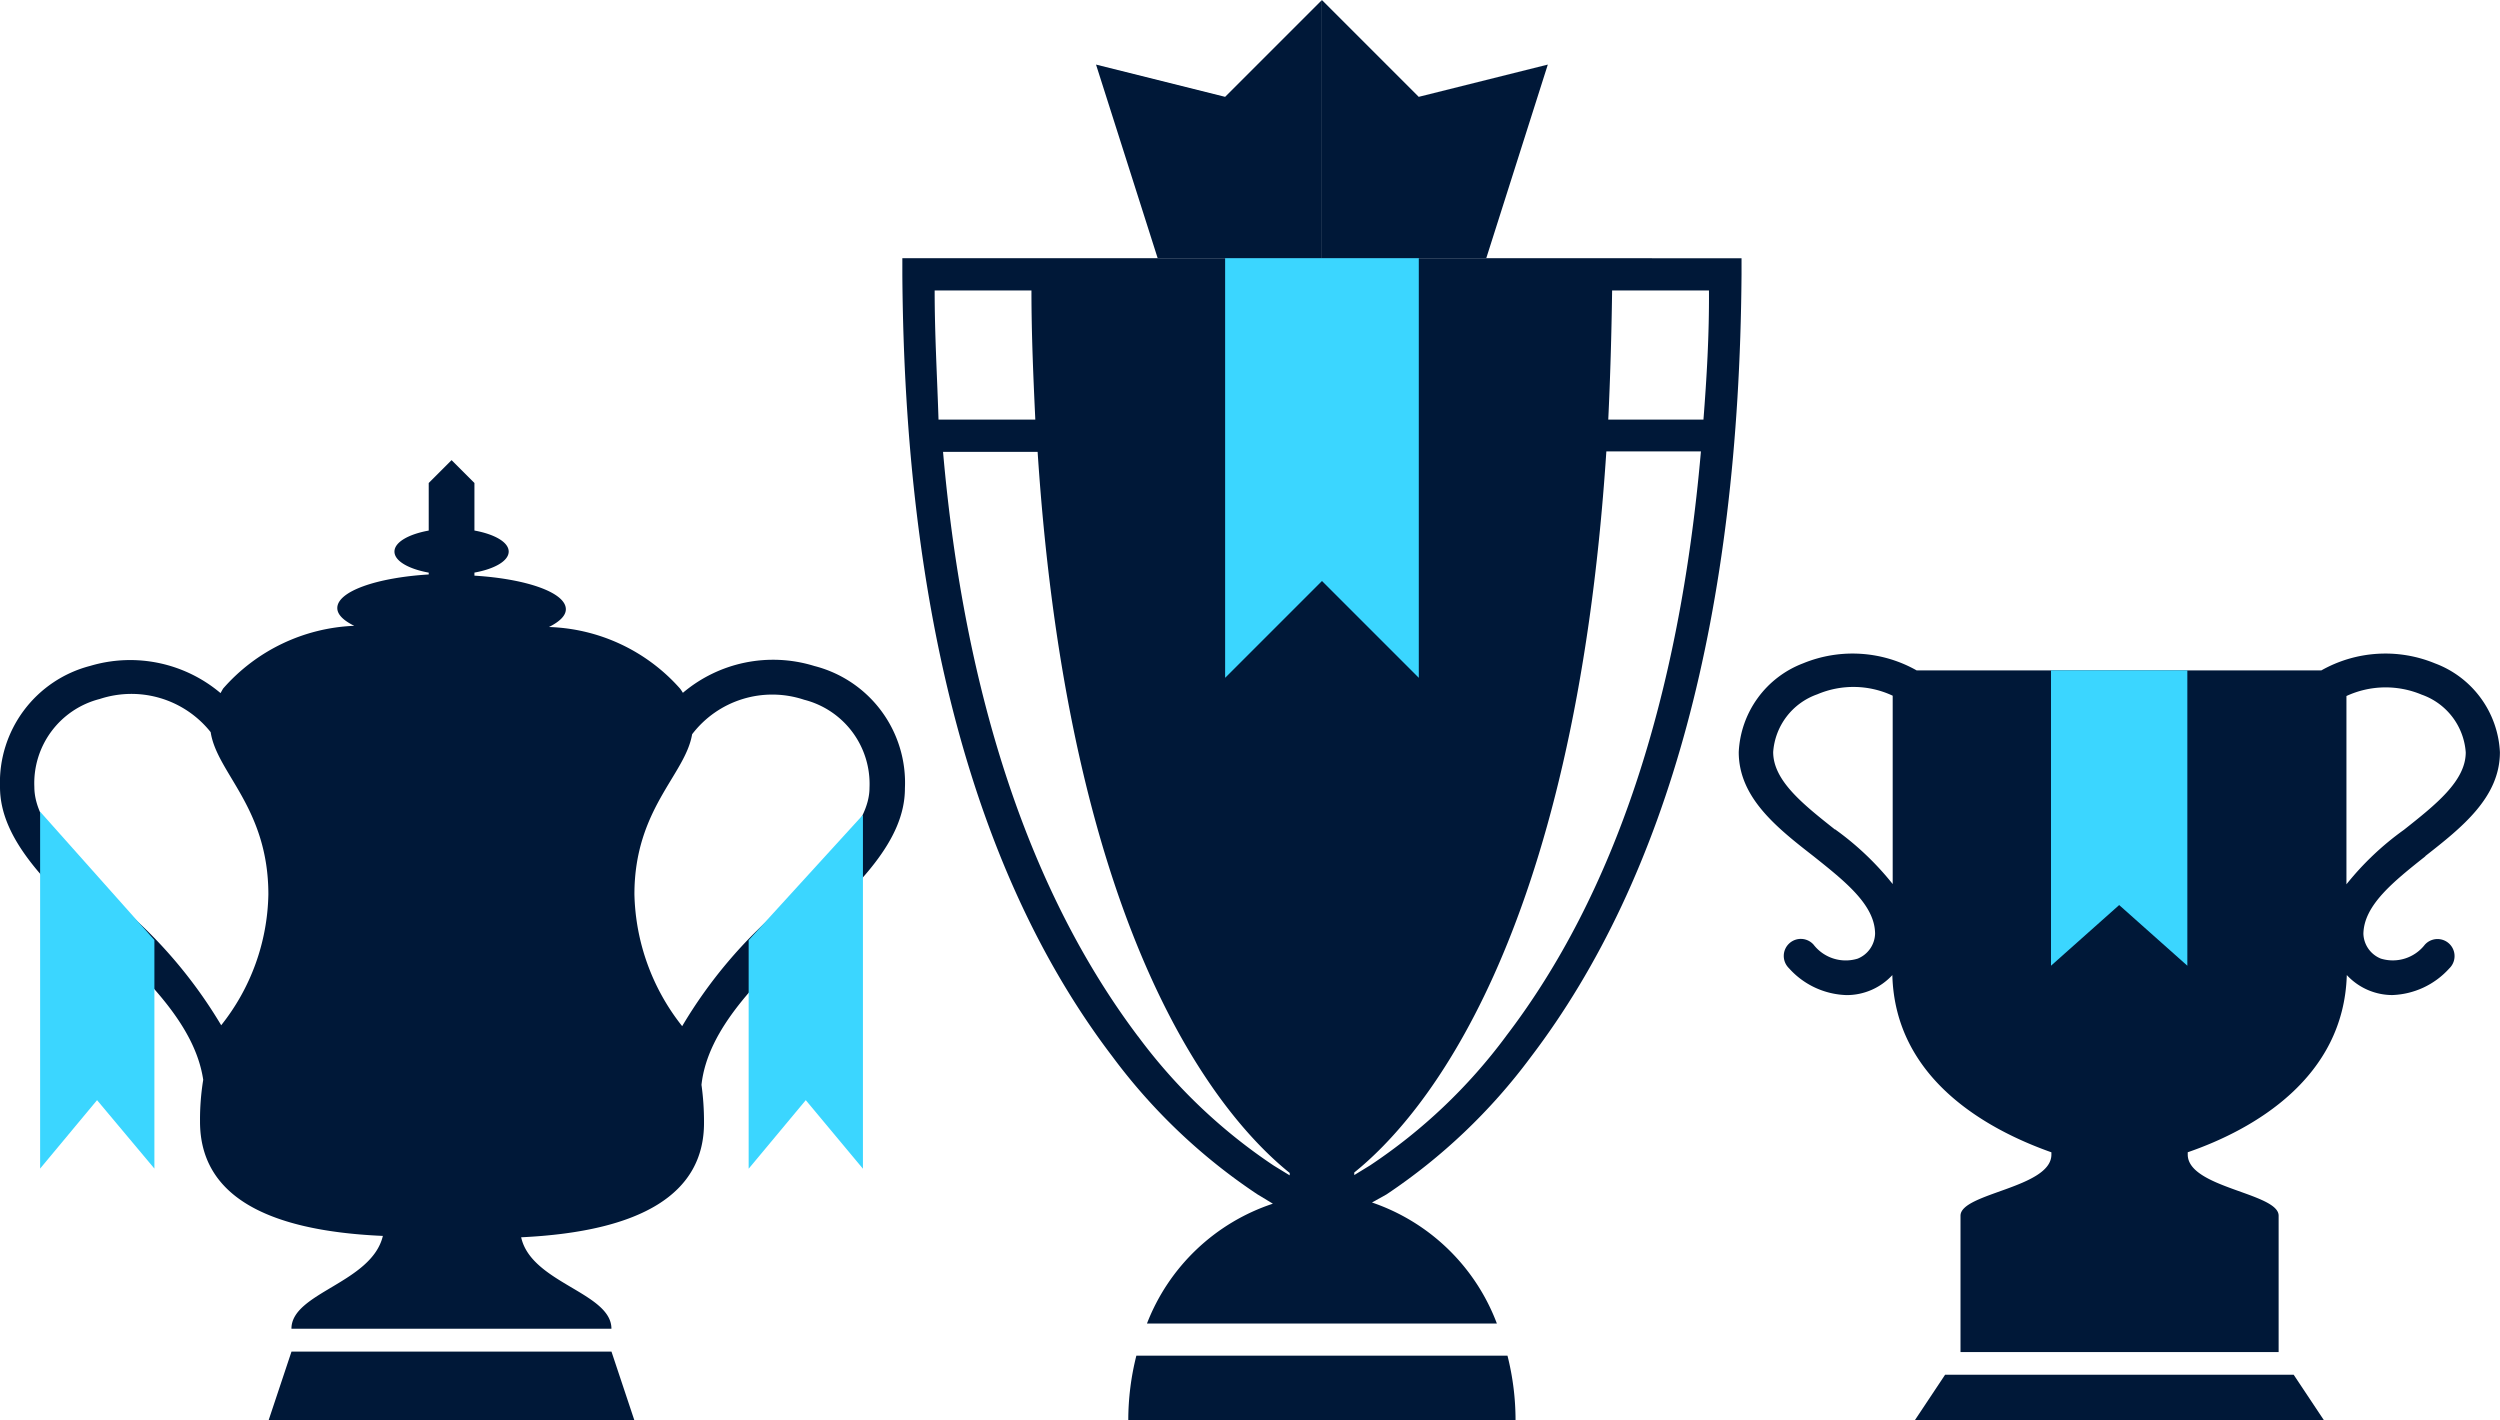 <svg id="Icons-Help-Guide-Trophy_Tours-Filled" data-name="Icons-Help-Guide-Trophy+Tours-Filled" xmlns="http://www.w3.org/2000/svg" xmlns:xlink="http://www.w3.org/1999/xlink" width="56.331" height="32" viewBox="0 0 56.331 32">
  <defs>
    <clipPath id="clip-path">
      <rect id="Rectangle_5241" data-name="Rectangle 5241" width="56.331" height="32" fill="#001838"/>
    </clipPath>
  </defs>
  <path id="Path_60406" data-name="Path 60406" d="M101.787,72.587l-.681,1.024h9.216l-.681-1.024Z" transform="translate(-57.959 -41.611)" fill="#001838"/>
  <g id="Group_5267" data-name="Group 5267">
    <g id="Group_5266" data-name="Group 5266" clip-path="url(#clip-path)">
      <path id="Path_60407" data-name="Path 60407" d="M107.274,39.072c.83-.65,1.684-1.326,1.684-2.345a2.253,2.253,0,0,0-1.464-2,2.934,2.934,0,0,0-2.56.159H95.816a2.934,2.934,0,0,0-2.56-.159,2.253,2.253,0,0,0-1.449,2c0,1.024.855,1.7,1.684,2.345.712.568,1.388,1.1,1.388,1.751a.625.625,0,0,1-.394.558.916.916,0,0,1-.993-.317.384.384,0,1,0-.566.519.19.19,0,0,0,.018.019,1.811,1.811,0,0,0,1.3.6,1.4,1.4,0,0,0,1.024-.451c.061,2.319,2.094,3.466,3.584,3.993v.051c0,.753-2.048.865-2.048,1.378v3.072h7.168V47.172c0-.512-2.048-.625-2.048-1.378v-.051c1.485-.512,3.517-1.674,3.584-3.993a1.4,1.4,0,0,0,1.024.451,1.813,1.813,0,0,0,1.285-.6.384.384,0,0,0-.53-.556l-.018.018a.915.915,0,0,1-.993.317.624.624,0,0,1-.394-.558c.01-.65.686-1.183,1.4-1.751m-13.307-.6c-.717-.568-1.392-1.1-1.392-1.746a1.49,1.49,0,0,1,.993-1.3,2.08,2.08,0,0,1,1.7.031V39.7a6.481,6.481,0,0,0-1.3-1.234M105.5,39.707V35.463a2.1,2.1,0,0,1,1.695-.031,1.49,1.49,0,0,1,.993,1.3c0,.645-.676,1.178-1.393,1.746a6.479,6.479,0,0,0-1.3,1.234" transform="translate(-52.629 -19.78)" fill="#001838"/>
      <path id="Path_60408" data-name="Path 60408" d="M108.3,35.394V42.05l1.536-1.367,1.536,1.367V35.394Z" transform="translate(-62.086 -20.29)" fill="#3bd6ff"/>
      <path id="Path_60409" data-name="Path 60409" d="M59.259,5.818,57.87,1.455l2.909.727L62.961,0V5.818Zm3.7,0V0l2.182,2.182,2.909-.727L66.663,5.818Z" transform="translate(-33.174 0)" fill="#001838" fill-rule="evenodd"/>
      <path id="Path_60410" data-name="Path 60410" d="M68.12,71.578H59.756a5.948,5.948,0,0,0-.182,1.454H68.3a5.948,5.948,0,0,0-.182-1.454" transform="translate(-34.151 -41.032)" fill="#001838"/>
      <path id="Path_60411" data-name="Path 60411" d="M63.645,13.634h-16V14c.051,7.636,1.644,13.564,4.727,17.614a13.093,13.093,0,0,0,3.273,3.113l.349.211a4.587,4.587,0,0,0-2.837,2.7h7.884a4.589,4.589,0,0,0-2.814-2.727l.327-.182A13.093,13.093,0,0,0,61.8,31.641C64.91,27.561,66.5,21.634,66.554,14v-.364Zm-15.273.727h2.182c0,1.018.044,1.986.087,2.909H48.46c-.029-.938-.087-1.905-.087-2.909m4.582,16.807c-2.4-3.186-3.906-7.607-4.393-13.171h2.131c.727,11.077,4.16,15.026,5.68,16.248V34.3l-.356-.218a12.258,12.258,0,0,1-3.062-2.916m8.291,0a12.259,12.259,0,0,1-3.062,2.909l-.356.218v-.058c1.52-1.222,4.953-5.171,5.68-16.248h2.131c-.487,5.571-1.957,9.993-4.393,13.178M65.7,17.27H63.551c.044-.923.073-1.891.087-2.909H65.82c.007,1-.051,1.971-.124,2.909" transform="translate(-27.313 -7.816)" fill="#001838"/>
      <path id="Path_60412" data-name="Path 60412" d="M64.687,13.634v9.455l2.182-2.182,2.182,2.182V13.634Z" transform="translate(-37.082 -7.816)" fill="#3bd6ff"/>
      <path id="Path_60413" data-name="Path 60413" d="M18.338,28.931a3.146,3.146,0,0,0-2.951.608c-.019-.032-.04-.063-.062-.093a4.117,4.117,0,0,0-2.956-1.39c.237-.119.381-.253.381-.4,0-.376-.886-.685-2.06-.757V26.83c.453-.082.772-.262.772-.474s-.319-.391-.772-.474V24.811l-.515-.515-.515.515v1.072c-.453.082-.772.262-.772.474s.319.391.772.474v.041c-1.174.072-2.06.381-2.06.757,0,.149.144.283.382.4a4.143,4.143,0,0,0-2.956,1.416l-.057.1a3.157,3.157,0,0,0-2.936-.613A2.715,2.715,0,0,0,0,31.661c0,1.18,1.061,2.184,2.184,3.25s2.21,2.112,2.395,3.347a5.622,5.622,0,0,0-.072.943q0,2.395,4.12,2.575c-.252,1.061-2.06,1.278-2.06,2.091h7.21c0-.813-1.808-1.03-2.034-2.06,2.724-.129,4.12-.989,4.12-2.575a6.038,6.038,0,0,0-.057-.86c.139-1.267,1.282-2.369,2.4-3.43s2.184-2.06,2.184-3.25a2.715,2.715,0,0,0-2.055-2.761m-13.35,8.1A10.66,10.66,0,0,0,2.716,34.35c-1-.948-1.942-1.844-1.942-2.689a1.958,1.958,0,0,1,1.473-1.983,2.282,2.282,0,0,1,2.5.747c.139.922,1.3,1.7,1.3,3.657a4.872,4.872,0,0,1-1.066,2.951M17.653,34.35a10.616,10.616,0,0,0-2.282,2.7,4.956,4.956,0,0,1-1.076-2.972c0-1.921,1.148-2.694,1.3-3.605a2.271,2.271,0,0,1,2.524-.778,1.957,1.957,0,0,1,1.473,1.983c0,.824-.943,1.72-1.942,2.668" transform="translate(0 -13.928)" fill="#001838" fill-rule="evenodd"/>
      <path id="Path_60414" data-name="Path 60414" d="M14.7,71.366l-.515,1.545h8.24l-.515-1.545Z" transform="translate(-8.132 -40.911)" fill="#001838" fill-rule="evenodd"/>
      <path id="Path_60415" data-name="Path 60415" d="M2.117,50.9,3.4,49.358,4.692,50.9v-5.15L2.117,42.858Z" transform="translate(-1.213 -24.569)" fill="#3bd6ff"/>
      <path id="Path_60416" data-name="Path 60416" d="M39.53,45.85V51l1.287-1.545L42.105,51V43.027Z" transform="translate(-22.661 -24.666)" fill="#3bd6ff"/>
    </g>
  </g>
</svg>
